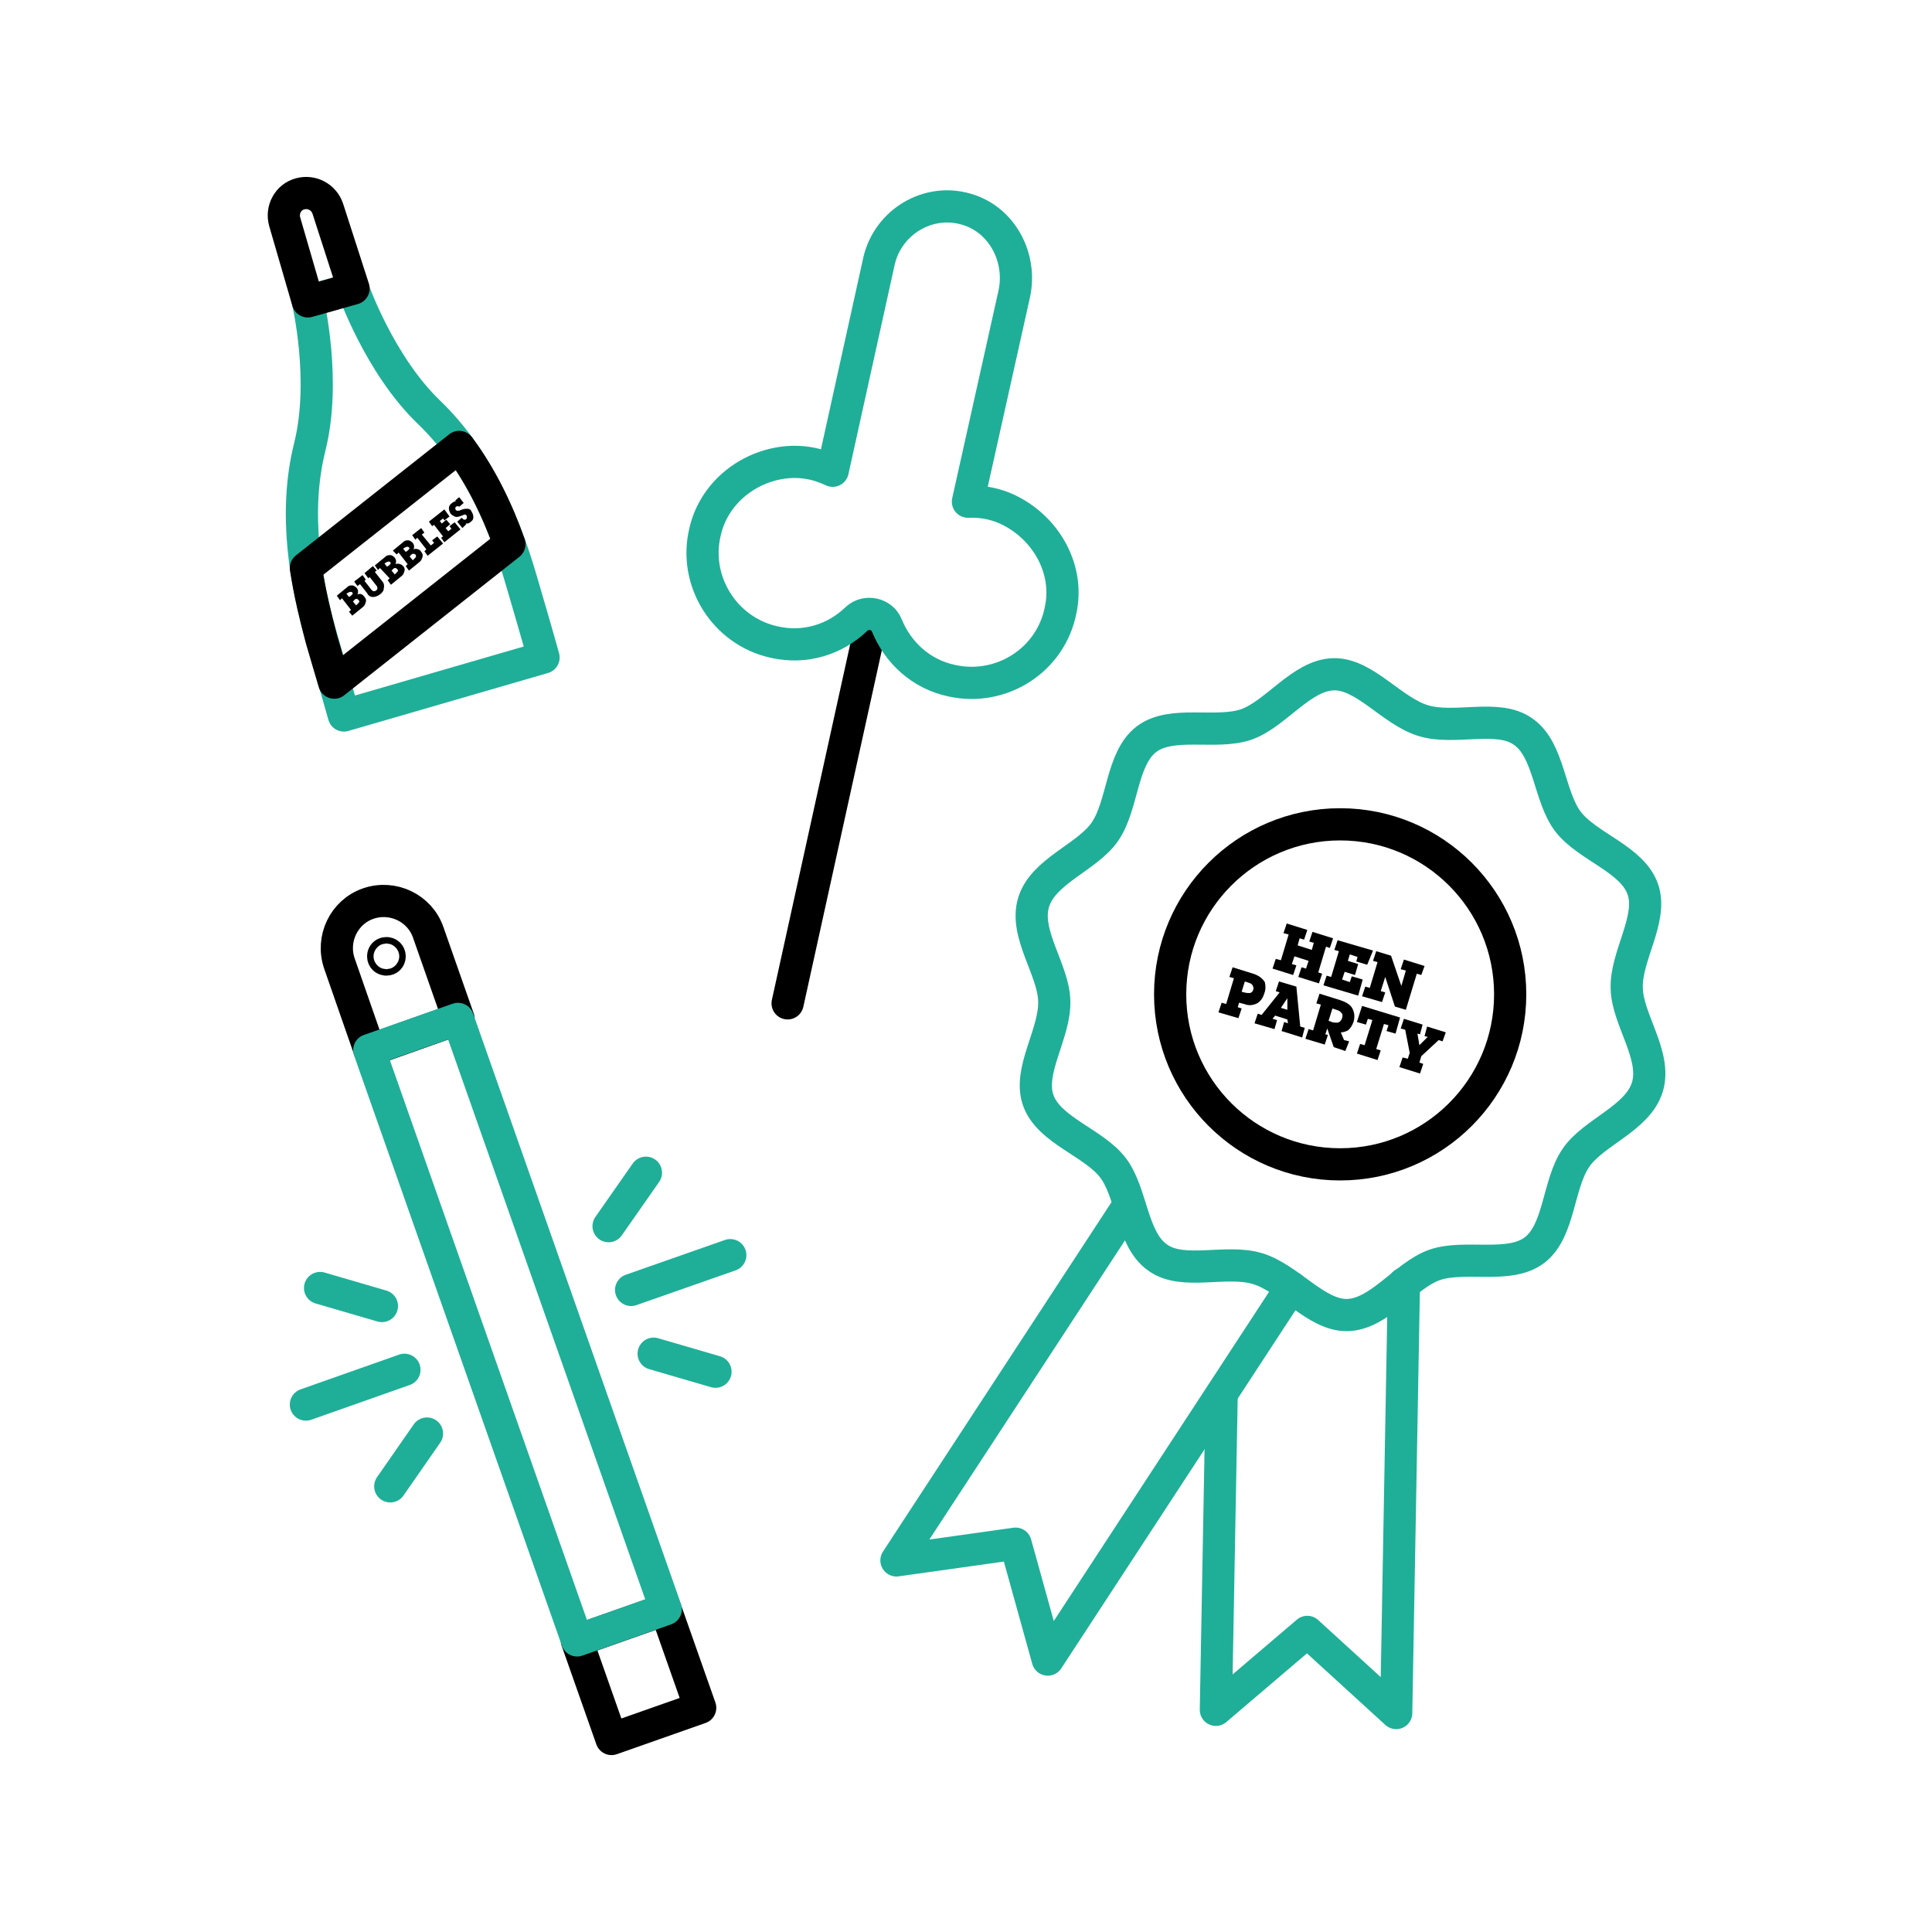 <?xml version="1.0" encoding="utf-8"?>
<!-- Generator: Adobe Illustrator 25.2.1, SVG Export Plug-In . SVG Version: 6.00 Build 0)  -->
<svg version="1.1" id="Layer_1" xmlns="http://www.w3.org/2000/svg" xmlns:xlink="http://www.w3.org/1999/xlink" x="0px" y="0px"
	 viewBox="0 0 300 300" style="enable-background:new 0 0 300 300;" xml:space="preserve">
<style type="text/css">
	.st0{fill:none;stroke:#000000;stroke-width:5;stroke-linecap:round;stroke-linejoin:round;stroke-miterlimit:10;}
	.st1{fill:none;stroke:#1FAF98;stroke-width:5;stroke-linecap:round;stroke-linejoin:round;stroke-miterlimit:10;}
</style>
<g>
	<g>
		<line class="st0" x1="122.3" y1="155.8" x2="135.4" y2="96.3"/>
		<path class="st1" d="M158.4,80.2c-2.7-1.8-5.4-2.4-8.1-2.3l7.2-32.3c1.2-5.6-1.9-11.5-7.4-13.1c-6-1.8-12.2,2-13.6,8l-7.2,32.6
			c-2.3-1.1-5-1.7-8.1-1.2c-5.6,0.9-10.4,5-11.7,10.6c-1.9,7.7,3,15.5,10.7,17.2c4.8,1.1,9.5-0.4,12.8-3.6c1.5-1.4,4-0.8,4.7,1
			c1.7,4.2,5.3,7.6,10.1,8.6c7.7,1.7,15.4-3.2,16.9-11C165.9,89.1,163.2,83.4,158.4,80.2z"/>
	</g>
	<g>
		<path class="st1" d="M66.6,64c-7.7-7.4-11.8-19.2-11.8-19.2l-7,2c0,0,2.9,12.2,0.3,22.6c-2.6,10.4-0.6,21.3,1.9,29.9
			c2.5,8.6,3.4,11.8,3.4,11.8l15.5-4.5l15.5-4.5c0,0-0.9-3.3-3.4-11.8C78.5,81.6,74.3,71.4,66.6,64z"/>
		<path class="st0" d="M47.8,46.8l-3.6-12.4c-0.5-1.8,0.5-3.8,2.4-4.3l0,0c1.8-0.5,3.7,0.5,4.3,2.3l4,12.4L47.8,46.8z"/>
		<path class="st0" d="M79.1,84.5c-1.8-5.1-4.3-10.4-7.8-15.1L47.5,88.2c0.6,3.9,1.5,7.6,2.4,11c0.8,2.8,1.5,5.1,2,6.8L79.1,84.5z"
			/>
		<g>
			<path d="M56.6,92.7c0.2,0.2,0.3,0.5,0.2,0.8c-0.1,0.3-0.2,0.6-0.5,0.8l-1.6,1.3L54.2,95l0.3-0.3l-1.4-1.8l-0.3,0.3l-0.5-0.7
				l1.7-1.4c0.2-0.2,0.5-0.2,0.7-0.2s0.5,0.2,0.7,0.4c0.1,0.2,0.2,0.3,0.2,0.5c0,0.2,0,0.3-0.1,0.5c0.2-0.1,0.5-0.1,0.7,0
				C56.3,92.4,56.5,92.5,56.6,92.7z M54.7,92c-0.1-0.1-0.2-0.1-0.3-0.1c-0.1,0-0.2,0.1-0.3,0.1l-0.3,0.2l0.4,0.5l0.3-0.2
				c0.1-0.1,0.2-0.2,0.2-0.2C54.8,92.2,54.8,92.1,54.7,92z M55.7,93.2c-0.1-0.1-0.2-0.2-0.3-0.2c-0.1,0-0.2,0-0.3,0.1l-0.3,0.3
				l0.5,0.6l0.3-0.3c0.1-0.1,0.2-0.2,0.2-0.3C55.8,93.4,55.8,93.3,55.7,93.2z"/>
			<path d="M58.5,88.6l-0.3,0.2l1.1,1.4c0.3,0.3,0.4,0.7,0.3,1.1c0,0.4-0.2,0.7-0.6,1c-0.4,0.3-0.8,0.4-1.1,0.4
				c-0.4,0-0.7-0.2-0.9-0.6l-1.1-1.4L55.5,91L55,90.3l1.3-1l0.5,0.7l-0.2,0.2l1.1,1.4c0.1,0.1,0.2,0.2,0.3,0.2c0.1,0,0.3,0,0.4-0.1
				c0.1-0.1,0.2-0.2,0.2-0.3c0-0.1,0-0.3-0.1-0.4l-1.1-1.4l-0.2,0.2L56.6,89l1.3-1.1L58.5,88.6z"/>
			<path d="M62.6,87.9c0.2,0.2,0.3,0.5,0.2,0.8c-0.1,0.3-0.2,0.6-0.5,0.8l-1.6,1.3l-0.5-0.7l0.3-0.3L59,88.2l-0.3,0.3l-0.5-0.7
				l1.7-1.4c0.2-0.2,0.5-0.2,0.7-0.2c0.3,0,0.5,0.2,0.7,0.4c0.1,0.2,0.2,0.3,0.2,0.5c0,0.2,0,0.3-0.1,0.5c0.2-0.1,0.5-0.1,0.7,0
				C62.2,87.6,62.4,87.7,62.6,87.9z M60.6,87.3c-0.1-0.1-0.2-0.1-0.3-0.1c-0.1,0-0.2,0.1-0.3,0.1l-0.3,0.2l0.4,0.5l0.3-0.2
				c0.1-0.1,0.2-0.2,0.2-0.2C60.7,87.5,60.7,87.4,60.6,87.3z M61.7,88.4c-0.1-0.1-0.2-0.2-0.3-0.2c-0.1,0-0.2,0-0.3,0.1l-0.3,0.3
				l0.5,0.6l0.3-0.3c0.1-0.1,0.2-0.2,0.2-0.3C61.8,88.6,61.8,88.5,61.7,88.4z"/>
			<path d="M65.4,85.7c0.2,0.2,0.3,0.5,0.2,0.8s-0.2,0.6-0.5,0.8l-1.6,1.3L63,87.9l0.3-0.3l-1.4-1.8l-0.3,0.3L61,85.5l1.7-1.4
				c0.2-0.2,0.5-0.2,0.7-0.2s0.5,0.2,0.7,0.4c0.1,0.2,0.2,0.3,0.2,0.5c0,0.2,0,0.3-0.1,0.5c0.2-0.1,0.5-0.1,0.7,0
				C65.1,85.3,65.3,85.5,65.4,85.7z M63.5,85c-0.1-0.1-0.2-0.1-0.3-0.1c-0.1,0-0.2,0.1-0.3,0.1l-0.3,0.2l0.4,0.5l0.3-0.2
				c0.1-0.1,0.2-0.2,0.2-0.2C63.6,85.2,63.6,85.1,63.5,85z M64.5,86.1C64.4,86,64.3,86,64.2,86c-0.1,0-0.2,0-0.3,0.1l-0.3,0.3
				l0.5,0.6l0.3-0.3c0.1-0.1,0.2-0.2,0.2-0.3C64.6,86.4,64.6,86.2,64.5,86.1z"/>
			<path d="M68.8,84.4l-2.4,1.9l-0.5-0.7l0.3-0.3l-1.4-1.8l-0.3,0.3l-0.5-0.7l1.4-1.1l0.5,0.7L65.5,83l1.4,1.7l0.5-0.4l-0.3-0.4
				l0.8-0.6L68.8,84.4z"/>
			<path d="M69.8,80.2L69,80.8l-0.2-0.3l-0.5,0.4l0.3,0.4l0.7-0.6l0.6,0.7l-0.7,0.6l0.4,0.5l0.5-0.4l-0.3-0.4l0.8-0.6l0.9,1.1
				L69,84.2l-0.5-0.7l0.3-0.2l-1.4-1.8l-0.3,0.2l-0.5-0.7l2.4-1.9L69.8,80.2z"/>
			<path d="M73.2,79.4c0.2,0.3,0.3,0.6,0.3,0.9c0,0.4-0.2,0.6-0.5,0.8c-0.2,0.2-0.4,0.2-0.7,0.2l0.1,0.1L71.8,82L71,81l0.7-0.6
				l0.1,0.1c0.1,0.1,0.2,0.2,0.3,0.2c0.1,0,0.2,0,0.3-0.1c0,0,0,0,0,0c0.1-0.1,0.1-0.2,0.1-0.3c0-0.1,0-0.2-0.1-0.3
				c-0.1-0.1-0.1-0.1-0.2-0.1c-0.1,0-0.2,0-0.3,0.1l-0.6,0.2c-0.3,0.1-0.5,0.1-0.7,0c-0.2-0.1-0.4-0.2-0.6-0.4
				c-0.2-0.3-0.3-0.6-0.3-0.9c0-0.3,0.2-0.6,0.5-0.8c0.1-0.1,0.2-0.1,0.3-0.2c0.1,0,0.2-0.1,0.3-0.1l-0.1-0.1l0.6-0.5l0.7,0.9
				l-0.7,0.6c0,0,0,0,0,0c-0.1-0.1-0.1-0.1-0.2-0.1c-0.1,0-0.2,0-0.3,0.1c-0.1,0.1-0.1,0.1-0.1,0.2c0,0.1,0,0.2,0.1,0.3
				c0.1,0.1,0.1,0.1,0.2,0.1c0.1,0,0.2,0,0.3,0l0.5-0.2c0.3-0.1,0.6-0.1,0.8-0.1C72.8,79,73.1,79.1,73.2,79.4z"/>
		</g>
	</g>
	<g>
		<circle class="st0" cx="208.1" cy="154.4" r="26.4"/>
		<path class="st1" d="M160.5,140.1c1.5-4.9,8.4-7,11.1-11c2.8-4.1,2.5-11.3,6.4-14.3c3.9-3,10.8-0.7,15.5-2.3
			c4.6-1.6,8.6-7.7,13.6-7.8c4.8-0.1,9,5.7,13.9,7.2c4.9,1.5,11.6-1.1,15.5,1.7c4.1,2.8,4,10.1,7,14c3,3.9,10,5.8,11.6,10.5
			c1.6,4.6-2.7,10.4-2.5,15.4c0.1,4.8,4.7,10.4,3.2,15.3c-1.5,4.9-8.4,7-11.1,11c-2.8,4.1-2.5,11.3-6.4,14.3
			c-3.9,3-10.8,0.7-15.5,2.3c-4.6,1.6-8.6,7.7-13.6,7.8c-4.8,0.1-9-5.7-13.9-7.2c-4.9-1.5-11.6,1.1-15.5-1.7c-4.1-2.8-4-10.1-7-14
			c-3-3.9-10-5.8-11.6-10.5c-1.6-4.6,2.7-10.4,2.5-15.4C163.6,150.6,159,145,160.5,140.1z"/>
		<polyline class="st1" points="200.5,199.9 162.7,257.7 157.7,239.7 139.2,242.3 175.3,187.1 		"/>
		<polyline class="st1" points="189.7,216.5 188.8,265.5 203,253.4 216.8,266 218,199.3 		"/>
		<g>
			<path d="M204.8,152.7l-3.2-1l0.5-1.5l0.7,0.2l0.4-1.2l-2.2-0.7l-0.4,1.2l0.7,0.2l-0.5,1.5l-3.2-1l0.5-1.5l0.8,0.2l1.2-4l-0.8-0.2
				l0.5-1.5l3.2,1l-0.5,1.5l-0.7-0.2l-0.3,1.1l2.2,0.7l0.3-1.1l-0.7-0.2l0.5-1.5l3.2,1l-0.5,1.5l-0.6-0.2l-1.2,4l0.6,0.2
				L204.8,152.7z"/>
			<path d="M212.3,149.8l-1.7-0.5l0.2-0.7l-1.2-0.4l-0.3,1l1.6,0.5l-0.5,1.7l-1.6-0.5l-0.4,1.2l1.2,0.4l0.3-0.9l1.7,0.5l-0.7,2.5
				l-5.4-1.6l0.5-1.5l0.7,0.2l1.2-4l-0.7-0.2l0.5-1.5l5.5,1.6L212.3,149.8z"/>
			<path d="M220.7,151.4l-0.7-0.2l-1.7,5.6l-1.7-0.5l-1.5-4.6l-0.7,2.2l0.7,0.2l-0.5,1.5l-3.1-0.9l0.5-1.5l0.7,0.2l1.2-4l-0.7-0.2
				l0.5-1.5l2.3,0.7l1.6,4.7l0.7-2.4l-0.8-0.2l0.5-1.5l3.2,1L220.7,151.4z"/>
			<path d="M196.3,154.3c-0.2,0.7-0.6,1.2-1.1,1.5c-0.6,0.3-1.3,0.4-2,0.1l-0.8-0.2l-0.2,0.7l0.6,0.2l-0.5,1.5l-3.1-0.9l0.5-1.5
				l0.7,0.2l1.2-4l-0.7-0.2l0.5-1.5l3.2,1c0.9,0.3,1.4,0.7,1.8,1.3C196.5,152.9,196.6,153.6,196.3,154.3z M194.6,153.7
				c0.1-0.3,0-0.5-0.1-0.7c-0.1-0.2-0.3-0.3-0.6-0.4l-0.6-0.2l-0.5,1.6l0.4,0.1c0.3,0.1,0.6,0.1,0.8,0.1
				C194.3,154.2,194.5,154,194.6,153.7z"/>
			<path d="M202.2,161.1l-3.2-1l0.4-1.4l0.6,0.2l-0.1-0.6l-1.9-0.6l-0.4,0.5l0.7,0.2l-0.4,1.4l-3.1-0.9l0.5-1.5l0.6,0.2l2.8-3.5
				l-0.6-0.2l0.5-1.5l2.7,0.8l0.6,6.2l0.7,0.2L202.2,161.1z M199.9,156.8l0-1.8l-1,1.5L199.9,156.8z"/>
			<path d="M208.9,163.2l-1.8-0.6l-1-2.9l-0.3,0.9l0.4,0.1l-0.5,1.5l-3-0.9l0.5-1.5l0.7,0.2l1.2-4l-0.7-0.2l0.5-1.5l3.2,1
				c0.9,0.3,1.6,0.7,1.9,1.3c0.3,0.6,0.4,1.2,0.2,2c-0.2,0.6-0.5,1.1-0.9,1.4c-0.4,0.2-0.7,0.3-1.1,0.3l0.5,1.2l0.8,0.2L208.9,163.2
				z M208.4,158.1c0.1-0.4,0.1-0.7-0.2-0.9c-0.1-0.2-0.4-0.3-0.7-0.4l-0.6-0.2l-0.6,1.9l0.5,0.2c0.3,0.1,0.6,0.1,0.9,0.1
				C208.1,158.7,208.3,158.4,208.4,158.1z"/>
			<path d="M216.7,160.5l-1.4-0.4l0.3-0.9l-0.7-0.2l-1.2,3.9l0.7,0.2l-0.5,1.5l-3.2-1l0.5-1.5l0.7,0.2l1.2-3.9l-0.7-0.2l-0.3,0.9
				l-1.4-0.4l0.8-2.5l5.9,1.8L216.7,160.5z"/>
			<path d="M224,161.7l-0.6-0.2l-2.7,2.5l-0.3,1l0.6,0.2l-0.5,1.5l-3.2-1l0.5-1.5l0.8,0.2l0.3-0.9l-0.7-3.6l-0.7-0.2l0.5-1.5
				l2.9,0.9l-0.4,1.5l-0.4-0.1l0.3,1.8l1.3-1.3l-0.5-0.1l0.4-1.5l2.9,0.9L224,161.7z"/>
		</g>
	</g>
	<g>
		<g>
			<path class="st0" d="M71.2,158.2l-13.8,4.9l-4.7-13.5c-1.3-3.8,0.7-8,4.5-9.3h0c3.8-1.3,8,0.7,9.3,4.5L71.2,158.2z"/>
			<circle class="st0" cx="60" cy="148.5" r="0.5"/>
		</g>
		
			<rect x="91.9" y="251.9" transform="matrix(0.943 -0.332 0.332 0.943 -80.713 47.725)" class="st0" width="14.6" height="16.2"/>
		
			<rect x="73.1" y="157.9" transform="matrix(0.943 -0.332 0.332 0.943 -64.016 38.433)" class="st1" width="14.6" height="97.2"/>
		<g>
			<line class="st1" x1="98" y1="200.3" x2="113.4" y2="194.9"/>
			<line class="st1" x1="94.5" y1="190.4" x2="100.3" y2="182.1"/>
			<line class="st1" x1="101.5" y1="210.2" x2="111.1" y2="213"/>
		</g>
		<g>
			<line class="st1" x1="62.8" y1="212.7" x2="47.5" y2="218.1"/>
			<line class="st1" x1="66.3" y1="222.6" x2="60.6" y2="230.8"/>
			<line class="st1" x1="59.3" y1="202.8" x2="49.7" y2="200"/>
		</g>
	</g>
</g>
</svg>
